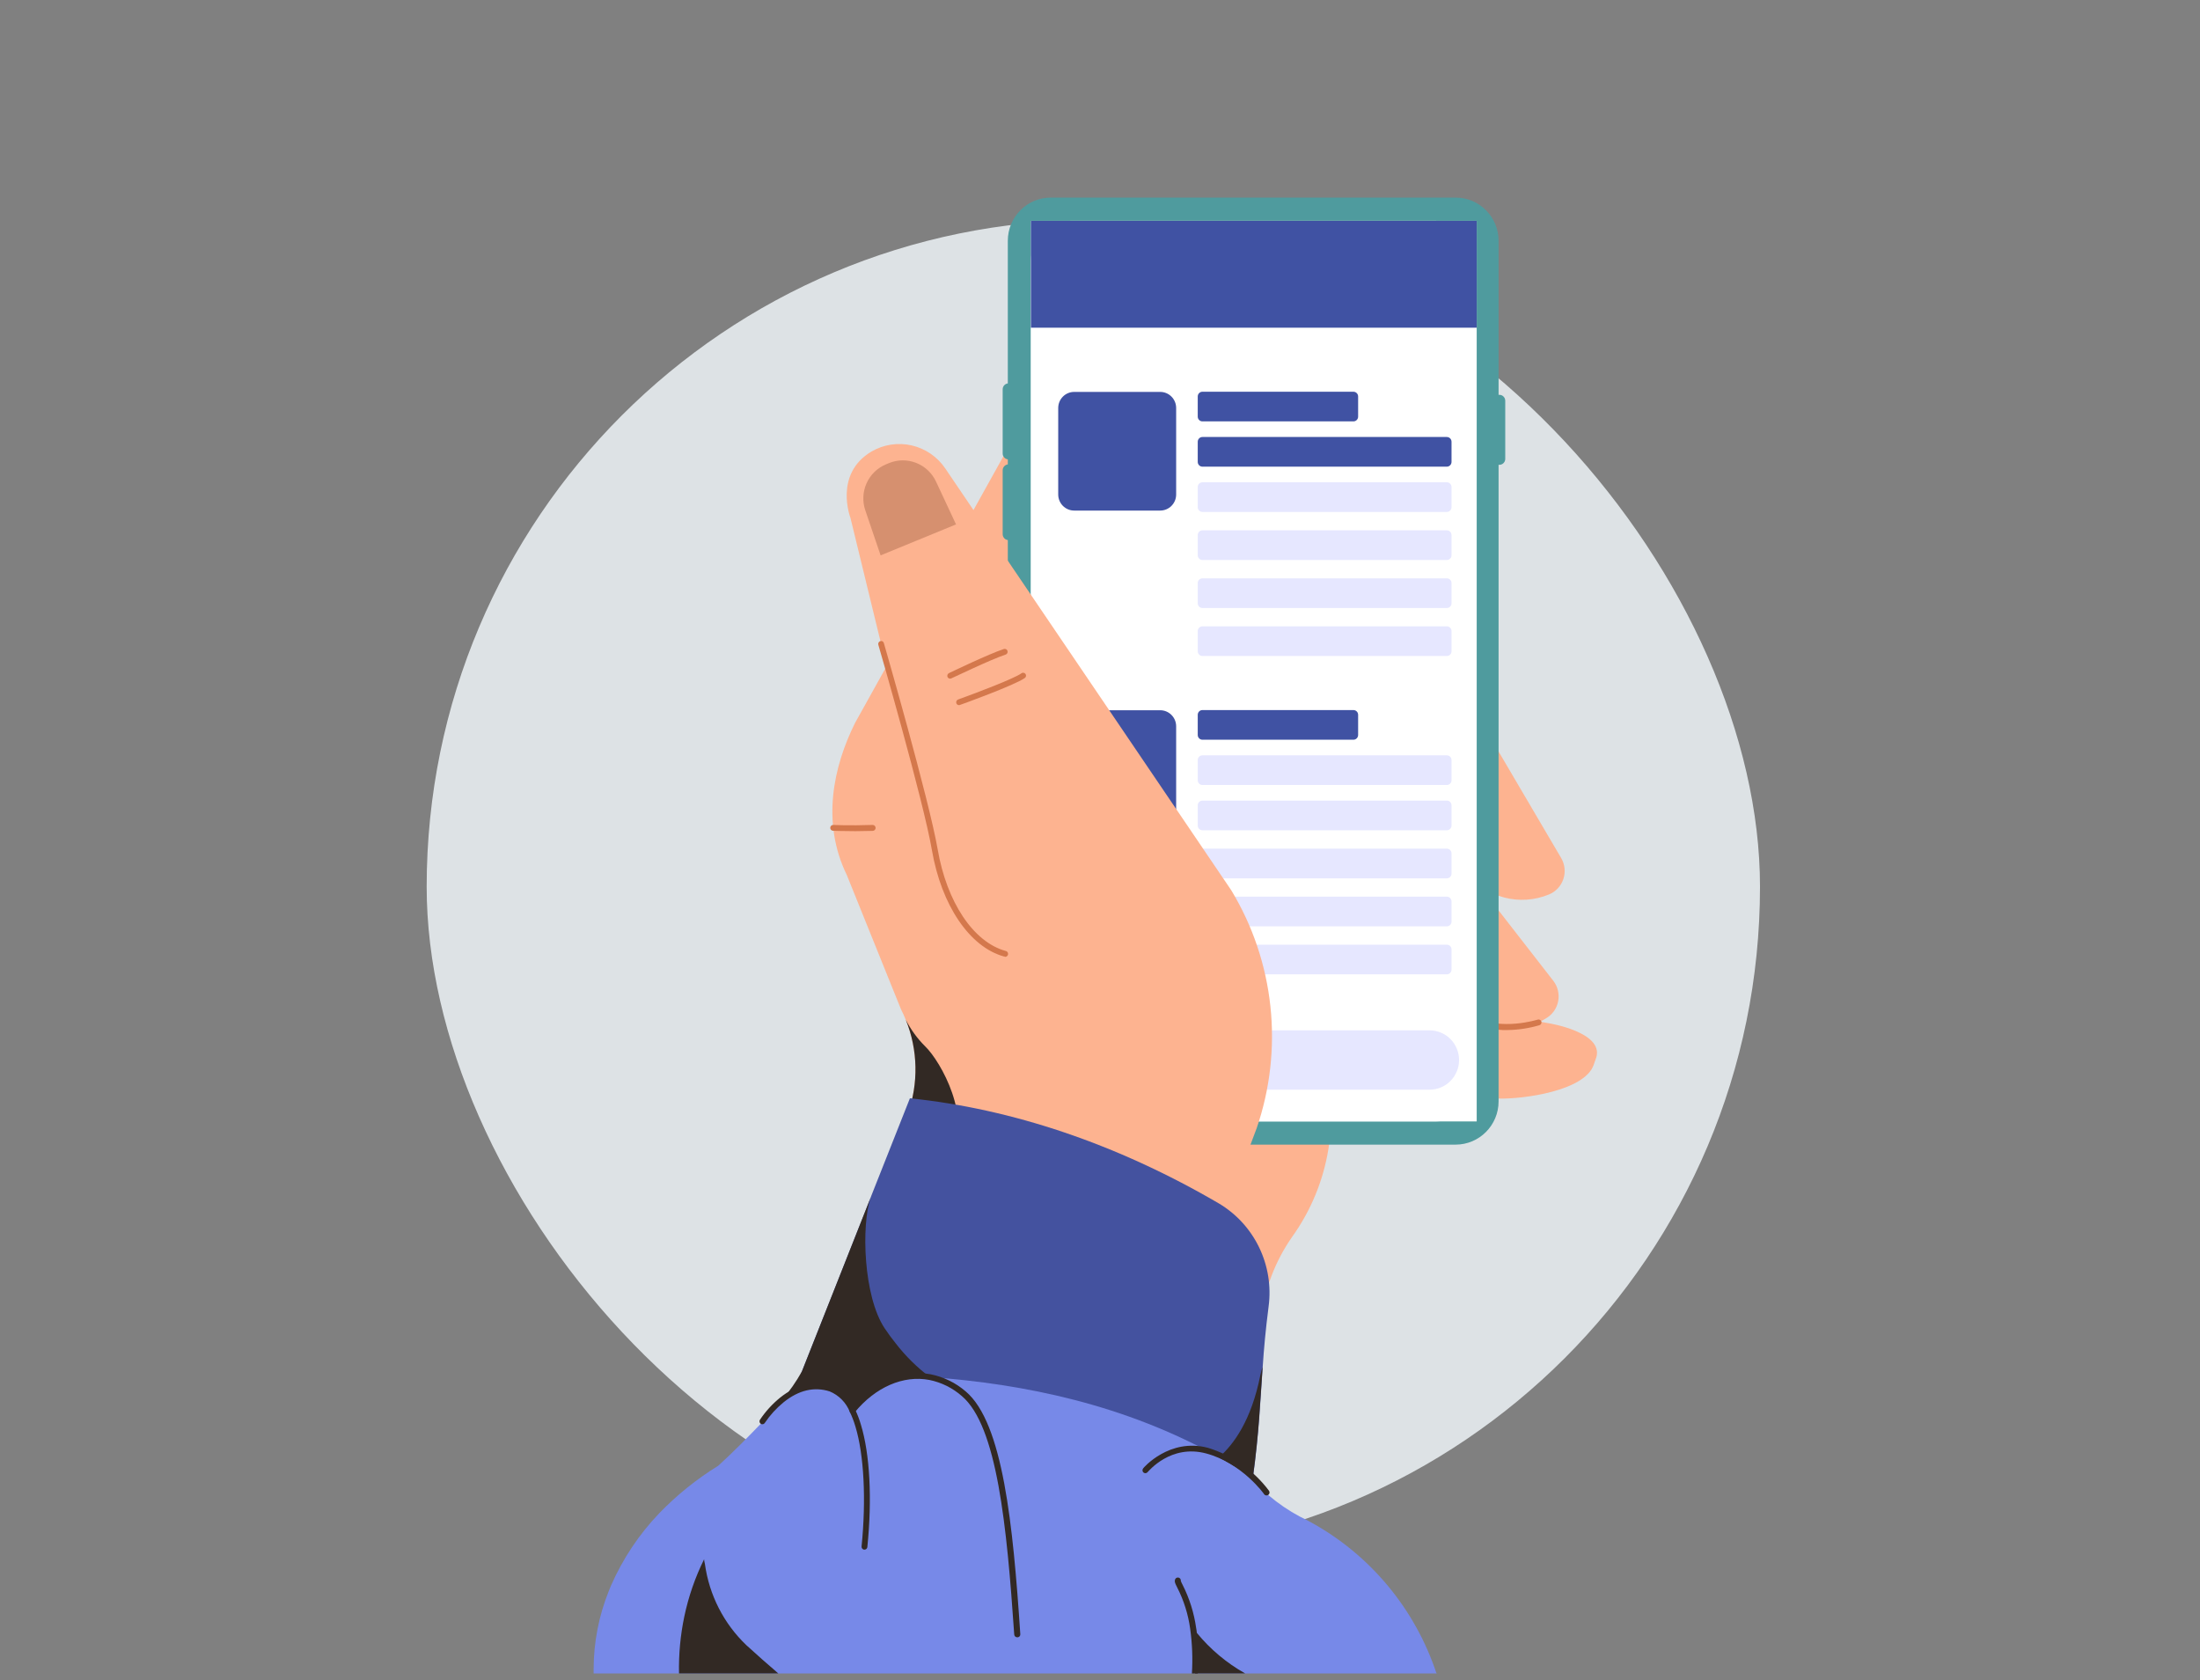 <svg width="330" height="252" viewBox="0 0 330 252" fill="none" xmlns="http://www.w3.org/2000/svg">
<rect x="0" y="0" width="330" height="252" fill="#808080" stroke="none"/>
<path d="M186.533 31.38C186.533 31.556 186.481 31.728 186.384 31.875C186.287 32.021 186.149 32.135 185.987 32.203C185.826 32.27 185.648 32.287 185.476 32.253C185.305 32.219 185.147 32.134 185.023 32.01C184.9 31.885 184.815 31.727 184.781 31.554C184.747 31.381 184.765 31.202 184.831 31.04C184.898 30.877 185.012 30.738 185.157 30.64C185.303 30.542 185.474 30.49 185.649 30.49C185.883 30.49 186.108 30.584 186.274 30.751C186.44 30.918 186.533 31.144 186.533 31.38Z" fill="#10193D"/>
<path d="M190.956 31.38C190.956 31.556 190.904 31.728 190.806 31.875C190.709 32.021 190.571 32.135 190.409 32.203C190.248 32.27 190.07 32.287 189.898 32.253C189.727 32.219 189.569 32.134 189.446 32.01C189.322 31.885 189.238 31.727 189.204 31.554C189.169 31.381 189.187 31.202 189.254 31.04C189.321 30.877 189.434 30.738 189.58 30.64C189.725 30.542 189.896 30.49 190.071 30.49C190.306 30.49 190.531 30.584 190.696 30.751C190.862 30.918 190.956 31.144 190.956 31.38Z" fill="#10193D"/>
<path d="M202.374 42.674H173.593C173.096 42.674 172.619 42.475 172.267 42.121C171.915 41.768 171.718 41.288 171.718 40.787C171.718 40.539 171.766 40.294 171.861 40.065C171.955 39.836 172.093 39.628 172.267 39.453C172.441 39.278 172.648 39.139 172.875 39.044C173.103 38.949 173.347 38.901 173.593 38.901H202.374C202.621 38.901 202.864 38.949 203.092 39.044C203.319 39.139 203.526 39.278 203.7 39.453C203.874 39.628 204.012 39.836 204.107 40.065C204.201 40.294 204.249 40.539 204.249 40.787C204.249 41.288 204.052 41.768 203.7 42.121C203.349 42.475 202.872 42.674 202.374 42.674Z" fill="white"/>
<rect x="64" y="33" width="200" height="200" rx="100" fill="#DDE2E5"/>
<path d="M232.341 134.164C230.203 135.048 227.837 135.206 225.602 134.613C223.367 134.02 221.385 132.71 219.958 130.88L193.494 96.749L208.955 85.776L234.181 128.709C234.456 129.18 234.626 129.706 234.681 130.249C234.736 130.793 234.675 131.342 234.5 131.86C234.326 132.377 234.043 132.851 233.67 133.249C233.297 133.646 232.844 133.959 232.341 134.164Z" fill="#FDB390"/>
<path d="M231.881 152.756L230.819 153.379C229.117 154.37 227.138 154.771 225.187 154.52C223.236 154.269 221.42 153.381 220.02 151.991L188.505 120.735L202.454 107.83L232.995 147.114C233.329 147.544 233.567 148.042 233.692 148.573C233.817 149.104 233.827 149.656 233.722 150.192C233.616 150.727 233.397 151.233 233.079 151.676C232.761 152.118 232.353 152.487 231.881 152.756Z" fill="#FDB390"/>
<path d="M239.461 158.55L239.045 159.743C237.683 163.614 228.564 164.887 224.628 164.78L209.477 164.344L197.801 163.997L179.174 163.472L180.943 144.399L195.634 146.998L217.897 150.941L232.35 153.486C232.35 153.486 240.487 154.803 239.461 158.55Z" fill="#FDB390"/>
<path d="M222.656 133.791H222.603C222.178 133.737 218.914 131.61 215.712 126.671C215.682 126.622 215.661 126.568 215.651 126.511C215.641 126.455 215.642 126.397 215.654 126.341C215.667 126.284 215.69 126.231 215.723 126.184C215.755 126.137 215.797 126.097 215.845 126.066C215.893 126.035 215.947 126.013 216.003 126.003C216.06 125.993 216.118 125.995 216.173 126.007C216.229 126.019 216.282 126.043 216.329 126.076C216.376 126.109 216.416 126.151 216.447 126.199C219.41 130.818 222.426 132.829 222.78 132.981C222.834 132.987 222.886 133.005 222.933 133.032C222.979 133.06 223.02 133.097 223.052 133.142C223.083 133.186 223.105 133.237 223.116 133.29C223.127 133.344 223.127 133.399 223.116 133.452C223.089 133.553 223.029 133.642 222.945 133.704C222.862 133.765 222.759 133.796 222.656 133.791Z" fill="#D4784C"/>
<path d="M226.079 154.501C224.294 154.551 222.525 154.143 220.94 153.317C218.77 152.182 216.779 150.731 215.031 149.009C214.951 148.928 214.906 148.817 214.906 148.702C214.906 148.587 214.951 148.477 215.031 148.395C215.114 148.314 215.225 148.268 215.341 148.268C215.457 148.268 215.568 148.314 215.651 148.395C217.337 150.04 219.25 151.434 221.329 152.534C225.115 154.652 230.607 152.952 230.66 152.934C230.771 152.9 230.89 152.911 230.992 152.966C231.094 153.02 231.17 153.113 231.204 153.223C231.238 153.334 231.227 153.454 231.173 153.557C231.119 153.66 231.027 153.737 230.917 153.771C229.345 154.236 227.717 154.481 226.079 154.501Z" fill="#D4784C"/>
<path d="M218.446 154.064C217.19 158.292 212.979 161.914 209.477 164.344L197.802 163.997L196.776 162.786L190.637 148.716L195.617 146.998L217.88 150.941C218.227 151.372 218.461 151.884 218.56 152.43C218.659 152.976 218.62 153.538 218.446 154.064Z" fill="#322924"/>
<path d="M193.848 185.481C191.261 189.169 189.642 193.455 189.142 197.941L185.905 224.952L120.948 209.395L133.693 173.991L136.152 167.156C137.804 162.561 137.703 157.512 135.869 152.988C135.66 152.444 135.42 151.912 135.153 151.395L127.024 131.254C123.168 123.351 125.008 114.959 128.263 108.426L152.922 64.105L194.591 149.739L196.713 154.1C197.335 155.42 197.864 156.782 198.297 158.176C199.702 162.764 200.032 167.617 199.26 172.354C198.488 177.092 196.635 181.585 193.848 185.481Z" fill="#FDB390"/>
<path d="M198.297 158.185C196.692 157.845 195.028 157.903 193.45 158.354C192.454 158.632 191.52 159.101 190.699 159.734C190.923 156.711 190.811 153.672 190.363 150.674L193.45 149.641L194.591 149.748L196.714 154.109C197.335 155.429 197.864 156.791 198.297 158.185Z" fill="#322924"/>
<path d="M142.627 173.066C140.814 176.038 136.798 175.237 133.693 173.956L136.152 167.121C137.804 162.525 137.703 157.477 135.869 152.952C136.615 154.426 137.591 155.769 138.761 156.93C141.203 159.28 145.846 167.833 142.627 173.066Z" fill="#322924"/>
<path d="M199.659 168.384H199.588C199.475 168.365 199.375 168.302 199.307 168.209C199.239 168.116 199.21 168 199.225 167.886C200.375 160.223 194.237 149.971 194.175 149.864C194.138 149.815 194.111 149.76 194.096 149.7C194.082 149.641 194.08 149.579 194.091 149.518C194.102 149.458 194.125 149.401 194.16 149.35C194.194 149.3 194.239 149.257 194.29 149.225C194.342 149.193 194.4 149.172 194.461 149.164C194.521 149.156 194.583 149.161 194.641 149.178C194.699 149.196 194.753 149.225 194.8 149.265C194.846 149.305 194.883 149.354 194.909 149.41C195.174 149.837 201.278 160.036 200.083 168.019C200.068 168.122 200.017 168.215 199.939 168.282C199.861 168.349 199.762 168.385 199.659 168.384Z" fill="#D4784C"/>
<path d="M176.459 195.44H176.299C176.247 195.418 176.198 195.386 176.158 195.346C176.117 195.306 176.085 195.258 176.062 195.205C176.04 195.152 176.029 195.095 176.028 195.038C176.028 194.98 176.039 194.923 176.061 194.87C179.714 185.614 179.245 181.271 178.21 179.26C177.898 178.539 177.316 177.97 176.591 177.676C176.535 177.663 176.483 177.64 176.436 177.606C176.389 177.573 176.349 177.531 176.319 177.482C176.288 177.433 176.268 177.379 176.259 177.322C176.249 177.265 176.251 177.207 176.264 177.151C176.291 177.039 176.362 176.942 176.459 176.882C176.557 176.822 176.674 176.803 176.786 176.83C177.269 177.001 177.713 177.269 178.09 177.618C178.467 177.967 178.77 178.389 178.979 178.859C180.103 181.031 180.642 185.632 176.866 195.191C176.83 195.268 176.773 195.334 176.7 195.378C176.628 195.422 176.543 195.444 176.459 195.44Z" fill="#322924"/>
<path d="M154.754 208.968H154.692C154.577 208.954 154.473 208.896 154.4 208.807C154.328 208.717 154.292 208.602 154.302 208.487C154.656 204.874 156.231 198.519 156.638 197.932C156.702 197.835 156.802 197.768 156.916 197.745C157.029 197.723 157.147 197.747 157.243 197.812C157.34 197.876 157.406 197.977 157.429 198.092C157.451 198.206 157.427 198.324 157.363 198.421C156.312 201.728 155.578 205.129 155.169 208.576C155.157 208.68 155.108 208.776 155.032 208.848C154.956 208.92 154.858 208.962 154.754 208.968Z" fill="#322924"/>
<path d="M160.308 210.205C160.23 210.206 160.153 210.185 160.087 210.142C159.988 210.083 159.917 209.987 159.889 209.875C159.861 209.764 159.878 209.645 159.936 209.546C163.852 202.489 166.638 194.854 168.189 186.923C168.198 186.866 168.219 186.812 168.25 186.764C168.28 186.715 168.321 186.674 168.368 186.641C168.415 186.609 168.468 186.587 168.524 186.575C168.579 186.564 168.637 186.564 168.693 186.576C168.75 186.584 168.805 186.604 168.854 186.635C168.903 186.665 168.945 186.705 168.978 186.753C169.011 186.8 169.034 186.854 169.046 186.911C169.058 186.967 169.058 187.026 169.047 187.083C167.472 195.114 164.648 202.845 160.679 209.991C160.642 210.057 160.588 210.111 160.522 210.148C160.457 210.186 160.383 210.205 160.308 210.205Z" fill="#322924"/>
<path d="M189.39 166.622C189.343 166.631 189.295 166.631 189.249 166.622C189.195 166.604 189.145 166.576 189.102 166.538C189.059 166.5 189.025 166.454 189 166.403C188.975 166.351 188.961 166.295 188.958 166.238C188.955 166.181 188.964 166.124 188.983 166.07C189.676 164.018 190.107 161.886 190.266 159.725C190.495 156.734 190.382 153.727 189.93 150.763C189.711 149.172 189.392 147.596 188.974 146.046C188.957 145.991 188.951 145.934 188.956 145.877C188.961 145.82 188.978 145.765 189.006 145.715C189.033 145.665 189.07 145.621 189.115 145.586C189.16 145.551 189.211 145.526 189.266 145.512C189.321 145.495 189.378 145.49 189.435 145.496C189.491 145.502 189.546 145.519 189.597 145.546C189.647 145.573 189.691 145.61 189.727 145.655C189.763 145.699 189.79 145.751 189.806 145.805C190.238 147.393 190.566 149.007 190.788 150.638C191.248 153.668 191.363 156.74 191.132 159.796C190.965 162.031 190.517 164.235 189.797 166.355C189.764 166.436 189.708 166.505 189.635 166.553C189.562 166.601 189.477 166.625 189.39 166.622Z" fill="#D4784C"/>
<path d="M128.333 124.668C126.237 124.668 124.964 124.606 124.955 124.606C124.897 124.605 124.841 124.592 124.789 124.569C124.736 124.545 124.689 124.511 124.65 124.468C124.612 124.426 124.582 124.376 124.563 124.322C124.543 124.267 124.535 124.21 124.539 124.152C124.541 124.094 124.555 124.037 124.579 123.984C124.604 123.932 124.639 123.885 124.681 123.846C124.724 123.807 124.774 123.777 124.829 123.757C124.883 123.738 124.941 123.73 124.999 123.734C124.999 123.734 127.343 123.858 130.898 123.734C131.016 123.734 131.128 123.781 131.211 123.864C131.294 123.948 131.341 124.061 131.341 124.179C131.341 124.297 131.294 124.41 131.211 124.494C131.128 124.577 131.016 124.624 130.898 124.624L128.333 124.668Z" fill="#D4784C"/>
<path d="M218.339 29.636H157.619C154.058 29.636 151.171 32.541 151.171 36.124V165.198C151.171 168.781 154.058 171.686 157.619 171.686H218.339C221.9 171.686 224.787 168.781 224.787 165.198V36.124C224.787 32.541 221.9 29.636 218.339 29.636Z" fill="#4F9B9E"/>
<path d="M215.341 33.124H160.626C157.319 33.124 154.638 35.822 154.638 39.15V162.181C154.638 165.509 157.319 168.206 160.626 168.206H215.341C218.648 168.206 221.329 165.509 221.329 162.181V39.15C221.329 35.822 218.648 33.124 215.341 33.124Z" fill="white"/>
<path d="M221.506 33.124H154.638V168.206H221.506V33.124Z" fill="white"/>
<path d="M221.506 33.124H154.638V49.153H221.506V33.124Z" fill="#4052A3"/>
<path d="M161.13 76.582H174.026C175.35 76.582 176.423 75.503 176.423 74.171V61.195C176.423 59.862 175.35 58.783 174.026 58.783H161.13C159.807 58.783 158.733 59.862 158.733 61.195V74.171C158.733 75.503 159.807 76.582 161.13 76.582Z" fill="#4052A3"/>
<path d="M217.022 65.547H180.368C179.977 65.547 179.661 65.865 179.661 66.259V69.285C179.661 69.678 179.977 69.997 180.368 69.997H217.022C217.412 69.997 217.729 69.678 217.729 69.285V66.259C217.729 65.865 217.412 65.547 217.022 65.547Z" fill="#4052A3"/>
<path d="M217.022 72.337H180.368C179.977 72.337 179.661 72.656 179.661 73.049V76.075C179.661 76.468 179.977 76.787 180.368 76.787H217.022C217.412 76.787 217.729 76.468 217.729 76.075V73.049C217.729 72.656 217.412 72.337 217.022 72.337Z" fill="#E6E7FF"/>
<path d="M217.022 79.546H180.368C179.977 79.546 179.661 79.865 179.661 80.258V83.284C179.661 83.677 179.977 83.996 180.368 83.996H217.022C217.412 83.996 217.729 83.677 217.729 83.284V80.258C217.729 79.865 217.412 79.546 217.022 79.546Z" fill="#E6E7FF"/>
<path d="M217.022 86.746H180.368C179.977 86.746 179.661 87.065 179.661 87.458V90.484C179.661 90.877 179.977 91.196 180.368 91.196H217.022C217.412 91.196 217.729 90.877 217.729 90.484V87.458C217.729 87.065 217.412 86.746 217.022 86.746Z" fill="#E6E7FF"/>
<path d="M217.022 93.946H180.368C179.977 93.946 179.661 94.265 179.661 94.658V97.684C179.661 98.077 179.977 98.396 180.368 98.396H217.022C217.412 98.396 217.729 98.077 217.729 97.684V94.658C217.729 94.265 217.412 93.946 217.022 93.946Z" fill="#E6E7FF"/>
<path d="M203.011 58.756H180.368C179.977 58.756 179.661 59.075 179.661 59.468V62.494C179.661 62.887 179.977 63.206 180.368 63.206H203.011C203.402 63.206 203.719 62.887 203.719 62.494V59.468C203.719 59.075 203.402 58.756 203.011 58.756Z" fill="#4052A3"/>
<path d="M161.13 124.33H174.026C175.35 124.33 176.423 123.25 176.423 121.918V108.942C176.423 107.61 175.35 106.53 174.026 106.53H161.13C159.807 106.53 158.733 107.61 158.733 108.942V121.918C158.733 123.25 159.807 124.33 161.13 124.33Z" fill="#4052A3"/>
<path d="M217.022 113.294H180.368C179.977 113.294 179.661 113.613 179.661 114.006V117.032C179.661 117.425 179.977 117.744 180.368 117.744H217.022C217.412 117.744 217.729 117.425 217.729 117.032V114.006C217.729 113.613 217.412 113.294 217.022 113.294Z" fill="#E6E7FF"/>
<path d="M217.022 120.085H180.368C179.977 120.085 179.661 120.403 179.661 120.797V123.823C179.661 124.216 179.977 124.535 180.368 124.535H217.022C217.412 124.535 217.729 124.216 217.729 123.823V120.797C217.729 120.403 217.412 120.085 217.022 120.085Z" fill="#E6E7FF"/>
<path d="M217.022 127.294H180.368C179.977 127.294 179.661 127.612 179.661 128.006V131.032C179.661 131.425 179.977 131.744 180.368 131.744H217.022C217.412 131.744 217.729 131.425 217.729 131.032V128.006C217.729 127.612 217.412 127.294 217.022 127.294Z" fill="#E6E7FF"/>
<path d="M217.022 134.494H180.368C179.977 134.494 179.661 134.812 179.661 135.206V138.232C179.661 138.625 179.977 138.944 180.368 138.944H217.022C217.412 138.944 217.729 138.625 217.729 138.232V135.206C217.729 134.812 217.412 134.494 217.022 134.494Z" fill="#E6E7FF"/>
<path d="M217.022 141.694H180.368C179.977 141.694 179.661 142.012 179.661 142.406V145.432C179.661 145.825 179.977 146.144 180.368 146.144H217.022C217.412 146.144 217.729 145.825 217.729 145.432V142.406C217.729 142.012 217.412 141.694 217.022 141.694Z" fill="#E6E7FF"/>
<path d="M203.011 106.504H180.368C179.977 106.504 179.661 106.822 179.661 107.216V110.242C179.661 110.635 179.977 110.954 180.368 110.954H203.011C203.402 110.954 203.719 110.635 203.719 110.242V107.216C203.719 106.822 203.402 106.504 203.011 106.504Z" fill="#4052A3"/>
<path d="M214.412 163.445H162.651C161.479 163.445 160.354 162.976 159.524 162.141C158.695 161.307 158.229 160.175 158.229 158.995C158.229 157.815 158.695 156.683 159.524 155.848C160.354 155.014 161.479 154.545 162.651 154.545H214.439C215.611 154.545 216.736 155.014 217.566 155.848C218.395 156.683 218.861 157.815 218.861 158.995C218.861 159.582 218.746 160.162 218.522 160.704C218.298 161.246 217.97 161.737 217.556 162.151C217.143 162.565 216.652 162.892 216.113 163.114C215.573 163.336 214.995 163.448 214.412 163.445Z" fill="#E6E7FF"/>
<path d="M151.286 68.911C151.051 68.911 150.826 68.817 150.66 68.65C150.495 68.483 150.401 68.257 150.401 68.021V58.391C150.401 58.155 150.495 57.929 150.66 57.762C150.826 57.595 151.051 57.501 151.286 57.501C151.52 57.501 151.745 57.595 151.911 57.762C152.077 57.929 152.17 58.155 152.17 58.391V68.039C152.166 68.272 152.07 68.493 151.905 68.656C151.74 68.82 151.517 68.911 151.286 68.911Z" fill="#4F9B9E"/>
<path d="M151.286 81.015C151.051 81.015 150.826 80.921 150.66 80.754C150.495 80.587 150.401 80.361 150.401 80.125V70.54C150.401 70.303 150.495 70.077 150.66 69.91C150.826 69.743 151.051 69.65 151.286 69.65C151.52 69.65 151.745 69.743 151.911 69.91C152.077 70.077 152.17 70.303 152.17 70.54V80.187C152.155 80.412 152.055 80.623 151.89 80.776C151.726 80.93 151.51 81.015 151.286 81.015Z" fill="#4F9B9E"/>
<path d="M224.902 69.721C224.668 69.721 224.443 69.627 224.277 69.46C224.111 69.293 224.018 69.067 224.018 68.831V60.109C224.018 59.873 224.111 59.646 224.277 59.48C224.443 59.313 224.668 59.219 224.902 59.219C225.137 59.219 225.362 59.313 225.528 59.48C225.694 59.646 225.787 59.873 225.787 60.109V68.831C225.787 69.067 225.694 69.293 225.528 69.46C225.362 69.627 225.137 69.721 224.902 69.721Z" fill="#4F9B9E"/>
<path d="M215.527 251.002H89.044C89.044 250.797 89.044 250.592 89.044 250.387C89.046 246.354 89.821 242.36 91.326 238.622C91.433 238.346 91.547 238.07 91.662 237.803C93.42 233.794 95.867 230.127 98.889 226.972C101.532 224.238 104.503 221.847 107.734 219.852C110.069 217.725 112.156 215.589 114.093 213.578C114.978 212.688 115.747 211.798 116.481 210.961L117.295 210.071L117.534 209.795C117.826 209.457 118.109 209.128 118.365 208.816C119.17 207.864 119.887 206.992 120.506 206.235C122.16 204.171 123.08 202.889 123.08 202.889H123.354L134.322 201.607L158.911 198.724L184.163 217.414L186.622 219.238C186.753 219.652 186.919 220.054 187.117 220.439C187.351 220.906 187.623 221.353 187.931 221.774C188.623 222.707 189.422 223.556 190.31 224.302C191.744 225.522 193.304 226.584 194.963 227.47C195.476 227.72 195.988 227.978 196.493 228.254C205.496 233.153 212.298 241.329 215.509 251.108L215.527 251.002Z" fill="#7789E8"/>
<path d="M188.505 169.212L178.484 195.823L149.296 167.005L127.573 77.695C127.573 77.695 125.025 71.109 130.721 67.727C132.541 66.668 134.69 66.339 136.74 66.806C138.79 67.273 140.589 68.502 141.778 70.246L184.684 133.524C187.893 138.822 189.9 144.769 190.56 150.938C191.221 157.107 190.519 163.347 188.505 169.212Z" fill="#FDB390"/>
<path d="M190.292 195.956C189.841 199.445 189.584 202.319 189.407 205.007C189.027 210.294 188.877 214.797 187.939 221.641C186.265 220.543 184.575 219.523 182.871 218.579C168.781 210.703 153.798 207.597 139.531 206.556C133.003 206.066 126.626 206.013 120.532 206.129H120.116C123.654 197.229 127.145 188.4 130.589 179.643L130.695 179.358C132.629 174.457 134.56 169.583 136.488 164.735C151.693 166.302 167.445 171.517 182.845 180.515C185.453 182.071 187.55 184.364 188.874 187.109C190.199 189.855 190.691 192.931 190.292 195.956Z" fill="#44529F"/>
<path d="M189.965 224.302C189.895 224.302 189.827 224.285 189.765 224.252C189.704 224.22 189.651 224.173 189.611 224.115C189.611 224.071 186.268 219.443 180.934 218.01C175.601 216.577 172.284 220.68 172.133 220.813C172.059 220.902 171.954 220.957 171.839 220.967C171.725 220.977 171.611 220.941 171.523 220.867C171.437 220.791 171.384 220.685 171.374 220.57C171.364 220.456 171.398 220.342 171.47 220.253C171.47 220.208 175.406 215.616 181.199 217.164C184.851 218.284 188.056 220.54 190.354 223.608C190.417 223.704 190.442 223.822 190.422 223.936C190.402 224.05 190.34 224.153 190.248 224.222C190.166 224.281 190.065 224.309 189.965 224.302Z" fill="#322924"/>
<path d="M152.569 245.582C152.459 245.58 152.353 245.537 152.273 245.461C152.193 245.385 152.144 245.282 152.135 245.172C151.021 228.877 149.57 213.88 144.272 209.395C142.885 208.181 141.209 207.349 139.407 206.983C135.489 206.235 131.305 208.06 128.192 211.86C128.156 211.904 128.112 211.941 128.061 211.969C128.011 211.996 127.956 212.013 127.9 212.019C127.843 212.024 127.786 212.019 127.731 212.002C127.677 211.986 127.626 211.959 127.582 211.922C127.496 211.847 127.442 211.741 127.432 211.626C127.422 211.512 127.457 211.398 127.529 211.308C130.837 207.259 135.339 205.328 139.567 206.129C141.529 206.513 143.358 207.406 144.873 208.718C150.437 213.435 151.949 228.627 153.046 245.119C153.051 245.176 153.044 245.233 153.027 245.287C153.009 245.341 152.981 245.391 152.944 245.435C152.907 245.478 152.862 245.513 152.811 245.538C152.76 245.563 152.705 245.578 152.648 245.582H152.569Z" fill="#322924"/>
<path d="M129.661 232.436H129.616C129.503 232.423 129.399 232.365 129.328 232.275C129.256 232.185 129.223 232.07 129.236 231.956C129.944 224.916 129.599 218.188 128.307 213.951C128.088 213.206 127.81 212.48 127.476 211.78C127.203 211.089 126.794 210.46 126.274 209.931C125.755 209.402 125.135 208.983 124.451 208.701C122.133 207.962 119.807 208.505 117.543 210.329C116.456 211.217 115.506 212.26 114.721 213.426C114.661 213.524 114.565 213.593 114.454 213.62C114.343 213.647 114.226 213.628 114.129 213.569C114.031 213.506 113.962 213.408 113.936 213.295C113.909 213.182 113.928 213.063 113.987 212.964C114.821 211.716 115.834 210.6 116.995 209.653C119.471 207.659 122.142 207.045 124.716 207.873C125.513 208.184 126.239 208.657 126.847 209.262C127.456 209.866 127.935 210.59 128.254 211.388C128.614 212.133 128.91 212.907 129.139 213.702C130.483 218.099 130.837 224.791 130.103 232.045C130.092 232.154 130.04 232.255 129.958 232.328C129.876 232.4 129.77 232.439 129.661 232.436Z" fill="#322924"/>
<path d="M179.519 244.914C179.519 244.665 179.457 244.425 179.422 244.184C179.105 241.926 178.418 239.736 177.387 237.705C177.286 237.522 177.198 237.331 177.122 237.136C177.141 237.018 177.112 236.897 177.043 236.8C176.973 236.703 176.868 236.638 176.751 236.619C176.633 236.601 176.513 236.629 176.417 236.699C176.321 236.77 176.256 236.875 176.238 236.993C176.158 237.269 176.291 237.527 176.574 238.097C177.573 240.046 178.234 242.153 178.529 244.327C178.838 246.54 178.924 248.78 178.785 251.01H179.669C179.797 248.978 179.746 246.938 179.519 244.914Z" fill="#322924"/>
<path d="M139.487 206.556C135.188 205.737 130.872 207.9 127.865 211.584C127.573 210.842 127.135 210.166 126.577 209.599C126.019 209.031 125.353 208.584 124.618 208.282C123.356 207.916 122.022 207.88 120.742 208.178C119.462 208.475 118.279 209.096 117.304 209.982C118.442 208.658 119.444 207.22 120.293 205.692C123.831 196.793 127.113 188.4 130.589 179.66C129.182 183.772 129.501 194.443 132.703 199.24C133.251 200.059 133.8 200.806 134.348 201.483C135.825 203.399 137.554 205.106 139.487 206.556Z" fill="#322924"/>
<path d="M186.772 251.001H179.254C179.397 248.75 179.308 246.489 178.988 244.255L179.519 244.914C181.539 247.38 183.999 249.444 186.772 251.001Z" fill="#322924"/>
<path d="M116.747 251.002H101.852C101.792 248.132 102.059 245.266 102.648 242.458C103.275 239.48 104.273 236.595 105.62 233.869C105.62 234.119 105.691 234.368 105.744 234.626C106.388 239.254 108.57 243.526 111.935 246.747C113.545 248.216 115.155 249.64 116.747 251.002Z" fill="#322924"/>
<path d="M189.39 205.007C189.01 210.294 188.859 214.797 187.922 221.641C186.247 220.543 184.558 219.523 182.854 218.579C185.038 216.675 187.701 213.053 189.045 206.289C189.135 205.855 189.25 205.427 189.39 205.007Z" fill="#322924"/>
<path d="M150.711 143.465H150.596C145.457 142.059 141.212 135.793 139.788 127.516C138.514 120.103 131.827 96.936 131.748 96.705C131.718 96.593 131.732 96.474 131.788 96.372C131.845 96.271 131.938 96.195 132.049 96.162C132.103 96.145 132.159 96.138 132.216 96.144C132.272 96.149 132.327 96.166 132.377 96.194C132.427 96.221 132.47 96.259 132.505 96.304C132.54 96.349 132.565 96.401 132.579 96.456C132.65 96.696 139.354 119.907 140.646 127.365C142.008 135.313 146.006 141.302 150.826 142.628C150.944 142.644 151.05 142.705 151.122 142.799C151.194 142.894 151.226 143.013 151.211 143.131C151.196 143.249 151.135 143.356 151.041 143.429C150.947 143.501 150.829 143.534 150.711 143.518V143.465Z" fill="#D4784C"/>
<path d="M142.521 101.796C142.439 101.795 142.359 101.772 142.29 101.728C142.221 101.684 142.166 101.621 142.131 101.547C142.085 101.442 142.08 101.324 142.118 101.216C142.156 101.109 142.234 101.02 142.335 100.968C142.582 100.852 148.323 98.085 150.578 97.346C150.688 97.311 150.808 97.321 150.911 97.374C151.014 97.427 151.091 97.52 151.127 97.631C151.162 97.742 151.152 97.862 151.099 97.966C151.046 98.069 150.954 98.147 150.844 98.182C148.65 98.894 142.768 101.742 142.715 101.742C142.655 101.774 142.588 101.792 142.521 101.796Z" fill="#D4784C"/>
<path d="M143.856 105.765C143.767 105.766 143.68 105.74 143.607 105.689C143.534 105.637 143.479 105.565 143.449 105.48C143.412 105.37 143.419 105.25 143.469 105.146C143.518 105.041 143.607 104.96 143.715 104.92C146.51 103.914 152.082 101.796 153.196 101.004C153.243 100.965 153.296 100.936 153.354 100.92C153.411 100.903 153.472 100.898 153.531 100.906C153.591 100.914 153.648 100.935 153.699 100.966C153.75 100.997 153.795 101.039 153.829 101.088C153.863 101.138 153.887 101.194 153.899 101.253C153.911 101.312 153.91 101.373 153.897 101.432C153.884 101.491 153.859 101.547 153.824 101.596C153.789 101.644 153.744 101.685 153.692 101.716C152.206 102.766 144.343 105.623 143.962 105.747C143.928 105.757 143.892 105.763 143.856 105.765Z" fill="#D4784C"/>
<path d="M143.405 78.656L132.092 83.302L129.802 76.565C129.342 75.229 129.409 73.767 129.988 72.479C130.567 71.191 131.615 70.175 132.915 69.641L133.322 69.472C134.627 68.929 136.089 68.911 137.406 69.423C138.723 69.935 139.795 70.937 140.398 72.222L143.405 78.656Z" fill="#D6906F"/>
</svg>
